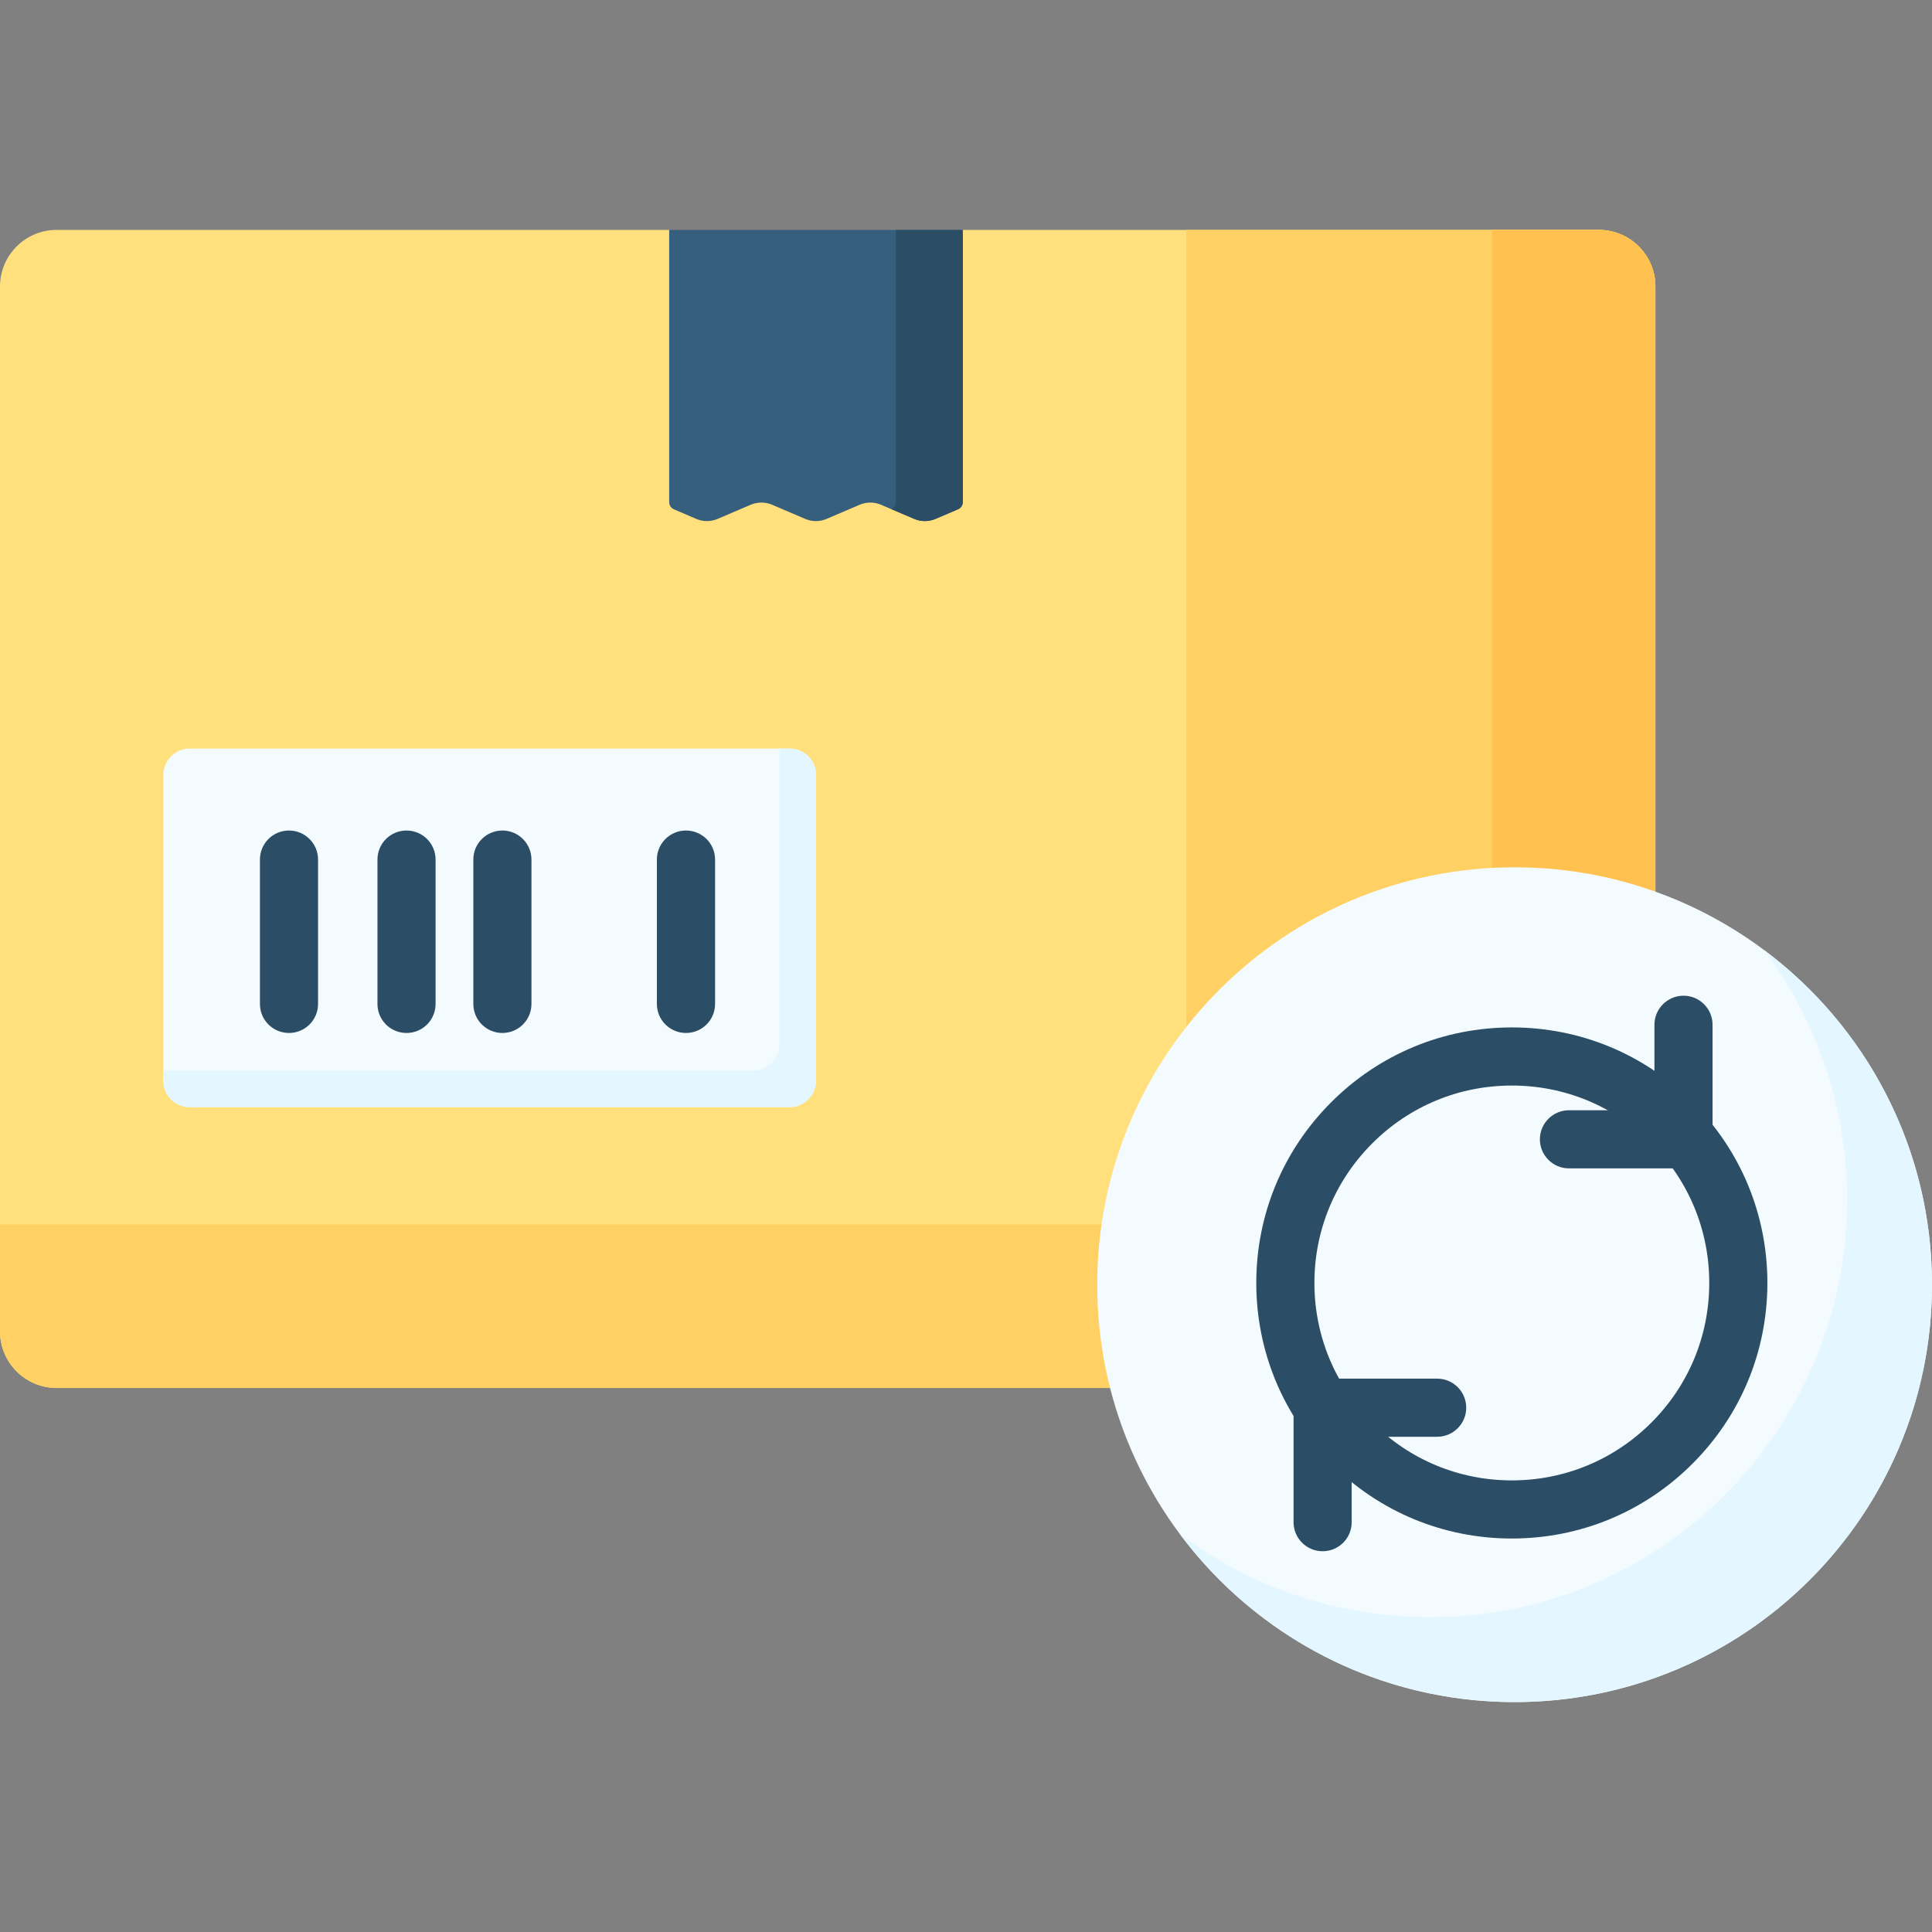 <svg width="24" height="24" viewBox="0 0 24 24" fill="none" xmlns="http://www.w3.org/2000/svg">
<rect x="0" y="0" width="24" height="24" fill="#808080" stroke="none"/>
<path d="M19.86 17.242H0.703C0.315 17.242 0 16.927 0 16.539V3.559C0 3.171 0.315 2.856 0.703 2.856H8.313L10.136 3.389L11.96 2.856H19.86C20.249 2.856 20.563 3.171 20.563 3.559V16.539C20.564 16.927 20.249 17.242 19.86 17.242Z" fill="#FFE07D"/>
<path d="M19.86 2.856H18.533V14.489C18.533 14.888 18.21 15.211 17.811 15.211H0V16.539C0 16.927 0.315 17.242 0.703 17.242H19.86C20.249 17.242 20.564 16.927 20.564 16.539V3.559C20.564 3.171 20.249 2.856 19.86 2.856Z" fill="#FFD064"/>
<path d="M19.86 17.242H14.735V2.856H19.86C20.249 2.856 20.564 3.171 20.564 3.559V16.539C20.564 16.927 20.249 17.242 19.86 17.242Z" fill="#FFD064"/>
<path d="M9.808 13.753H2.357C2.176 13.753 2.029 13.606 2.029 13.425V9.627C2.029 9.446 2.176 9.299 2.357 9.299H9.808C9.99 9.299 10.137 9.446 10.137 9.627V13.425C10.137 13.606 9.99 13.753 9.808 13.753Z" fill="#F4FBFF"/>
<path d="M9.808 9.299H9.682V12.97C9.682 13.151 9.535 13.298 9.354 13.298H2.029V13.425C2.029 13.606 2.176 13.753 2.357 13.753H9.808C9.99 13.753 10.137 13.606 10.137 13.425V9.627C10.137 9.446 9.99 9.299 9.808 9.299Z" fill="#E4F6FF"/>
<path d="M3.59 12.832C3.39 12.832 3.229 12.671 3.229 12.471V10.678C3.229 10.478 3.39 10.317 3.59 10.317C3.789 10.317 3.951 10.478 3.951 10.678V12.471C3.951 12.671 3.789 12.832 3.59 12.832Z" fill="#2B4D66"/>
<path d="M5.05 12.832C4.85 12.832 4.689 12.671 4.689 12.471V10.678C4.689 10.478 4.85 10.317 5.05 10.317C5.249 10.317 5.411 10.478 5.411 10.678V12.471C5.411 12.671 5.249 12.832 5.05 12.832Z" fill="#2B4D66"/>
<path d="M6.241 12.832C6.041 12.832 5.88 12.671 5.88 12.471V10.678C5.88 10.478 6.041 10.317 6.241 10.317C6.44 10.317 6.602 10.478 6.602 10.678V12.471C6.602 12.671 6.44 12.832 6.241 12.832Z" fill="#2B4D66"/>
<path d="M8.521 12.832C8.322 12.832 8.16 12.671 8.16 12.471V10.678C8.16 10.478 8.322 10.317 8.521 10.317C8.721 10.317 8.883 10.478 8.883 10.678V12.471C8.883 12.671 8.721 12.832 8.521 12.832Z" fill="#2B4D66"/>
<path d="M19.86 2.856H18.533V14.489C18.533 14.888 18.21 15.211 17.811 15.211H14.735V17.242H19.86C20.249 17.242 20.564 16.927 20.564 16.539V3.559C20.564 3.171 20.249 2.856 19.86 2.856Z" fill="#FFC250"/>
<path d="M18.815 21.144C21.679 21.144 24 18.823 24 15.959C24 13.096 21.679 10.774 18.815 10.774C15.952 10.774 13.63 13.096 13.63 15.959C13.63 18.823 15.952 21.144 18.815 21.144Z" fill="#F4FBFF"/>
<path d="M21.916 11.803C22.562 12.668 22.945 13.742 22.945 14.904C22.945 17.768 20.624 20.089 17.761 20.089C16.598 20.089 15.524 19.706 14.659 19.06C15.605 20.325 17.114 21.144 18.815 21.144C21.679 21.144 24 18.823 24 15.959C24 14.258 23.181 12.749 21.916 11.803Z" fill="#E4F6FF"/>
<path d="M18.781 19.112C17.933 19.112 17.136 18.782 16.536 18.182C15.937 17.582 15.606 16.785 15.606 15.937C15.606 15.089 15.937 14.292 16.536 13.693C17.136 13.093 17.933 12.763 18.781 12.763C19.629 12.763 20.426 13.093 21.025 13.693C21.625 14.292 21.955 15.089 21.955 15.937C21.955 16.785 21.625 17.582 21.025 18.182C20.426 18.782 19.629 19.112 18.781 19.112ZM18.781 13.485C18.126 13.485 17.51 13.74 17.047 14.203C16.584 14.666 16.328 15.282 16.328 15.937C16.328 16.592 16.584 17.208 17.047 17.671C17.51 18.134 18.126 18.39 18.781 18.39C19.436 18.39 20.052 18.134 20.515 17.671C20.978 17.208 21.233 16.592 21.233 15.937C21.233 15.282 20.978 14.666 20.515 14.203C20.052 13.74 19.436 13.485 18.781 13.485Z" fill="#2B4D66"/>
<path d="M20.913 14.514H19.49C19.291 14.514 19.129 14.352 19.129 14.153C19.129 13.954 19.291 13.792 19.49 13.792H20.552V12.73C20.552 12.531 20.714 12.369 20.913 12.369C21.113 12.369 21.274 12.531 21.274 12.73V14.153C21.274 14.352 21.113 14.514 20.913 14.514Z" fill="#2B4D66"/>
<path d="M16.43 19.27C16.231 19.27 16.069 19.109 16.069 18.909V17.487C16.069 17.287 16.231 17.126 16.43 17.126H17.853C18.052 17.126 18.214 17.287 18.214 17.487C18.214 17.686 18.052 17.848 17.853 17.848H16.791V18.909C16.791 19.109 16.63 19.27 16.43 19.27Z" fill="#2B4D66"/>
<path d="M8.313 2.856V6.239C8.313 6.277 8.336 6.312 8.372 6.327L8.649 6.446C8.734 6.482 8.829 6.482 8.914 6.446L9.326 6.27C9.411 6.234 9.506 6.234 9.591 6.27L10.003 6.446C10.088 6.482 10.183 6.482 10.268 6.446L10.68 6.27C10.764 6.234 10.86 6.234 10.944 6.27L11.357 6.446C11.441 6.482 11.537 6.482 11.621 6.446L11.902 6.326C11.937 6.311 11.96 6.276 11.96 6.238V2.856H8.313Z" fill="#365E7D"/>
<path d="M11.13 2.856V6.238C11.13 6.275 11.107 6.309 11.073 6.325L11.357 6.446C11.441 6.482 11.537 6.482 11.621 6.446L11.902 6.326C11.937 6.311 11.96 6.276 11.96 6.238V2.856H11.13Z" fill="#2B4D66"/>
</svg>
